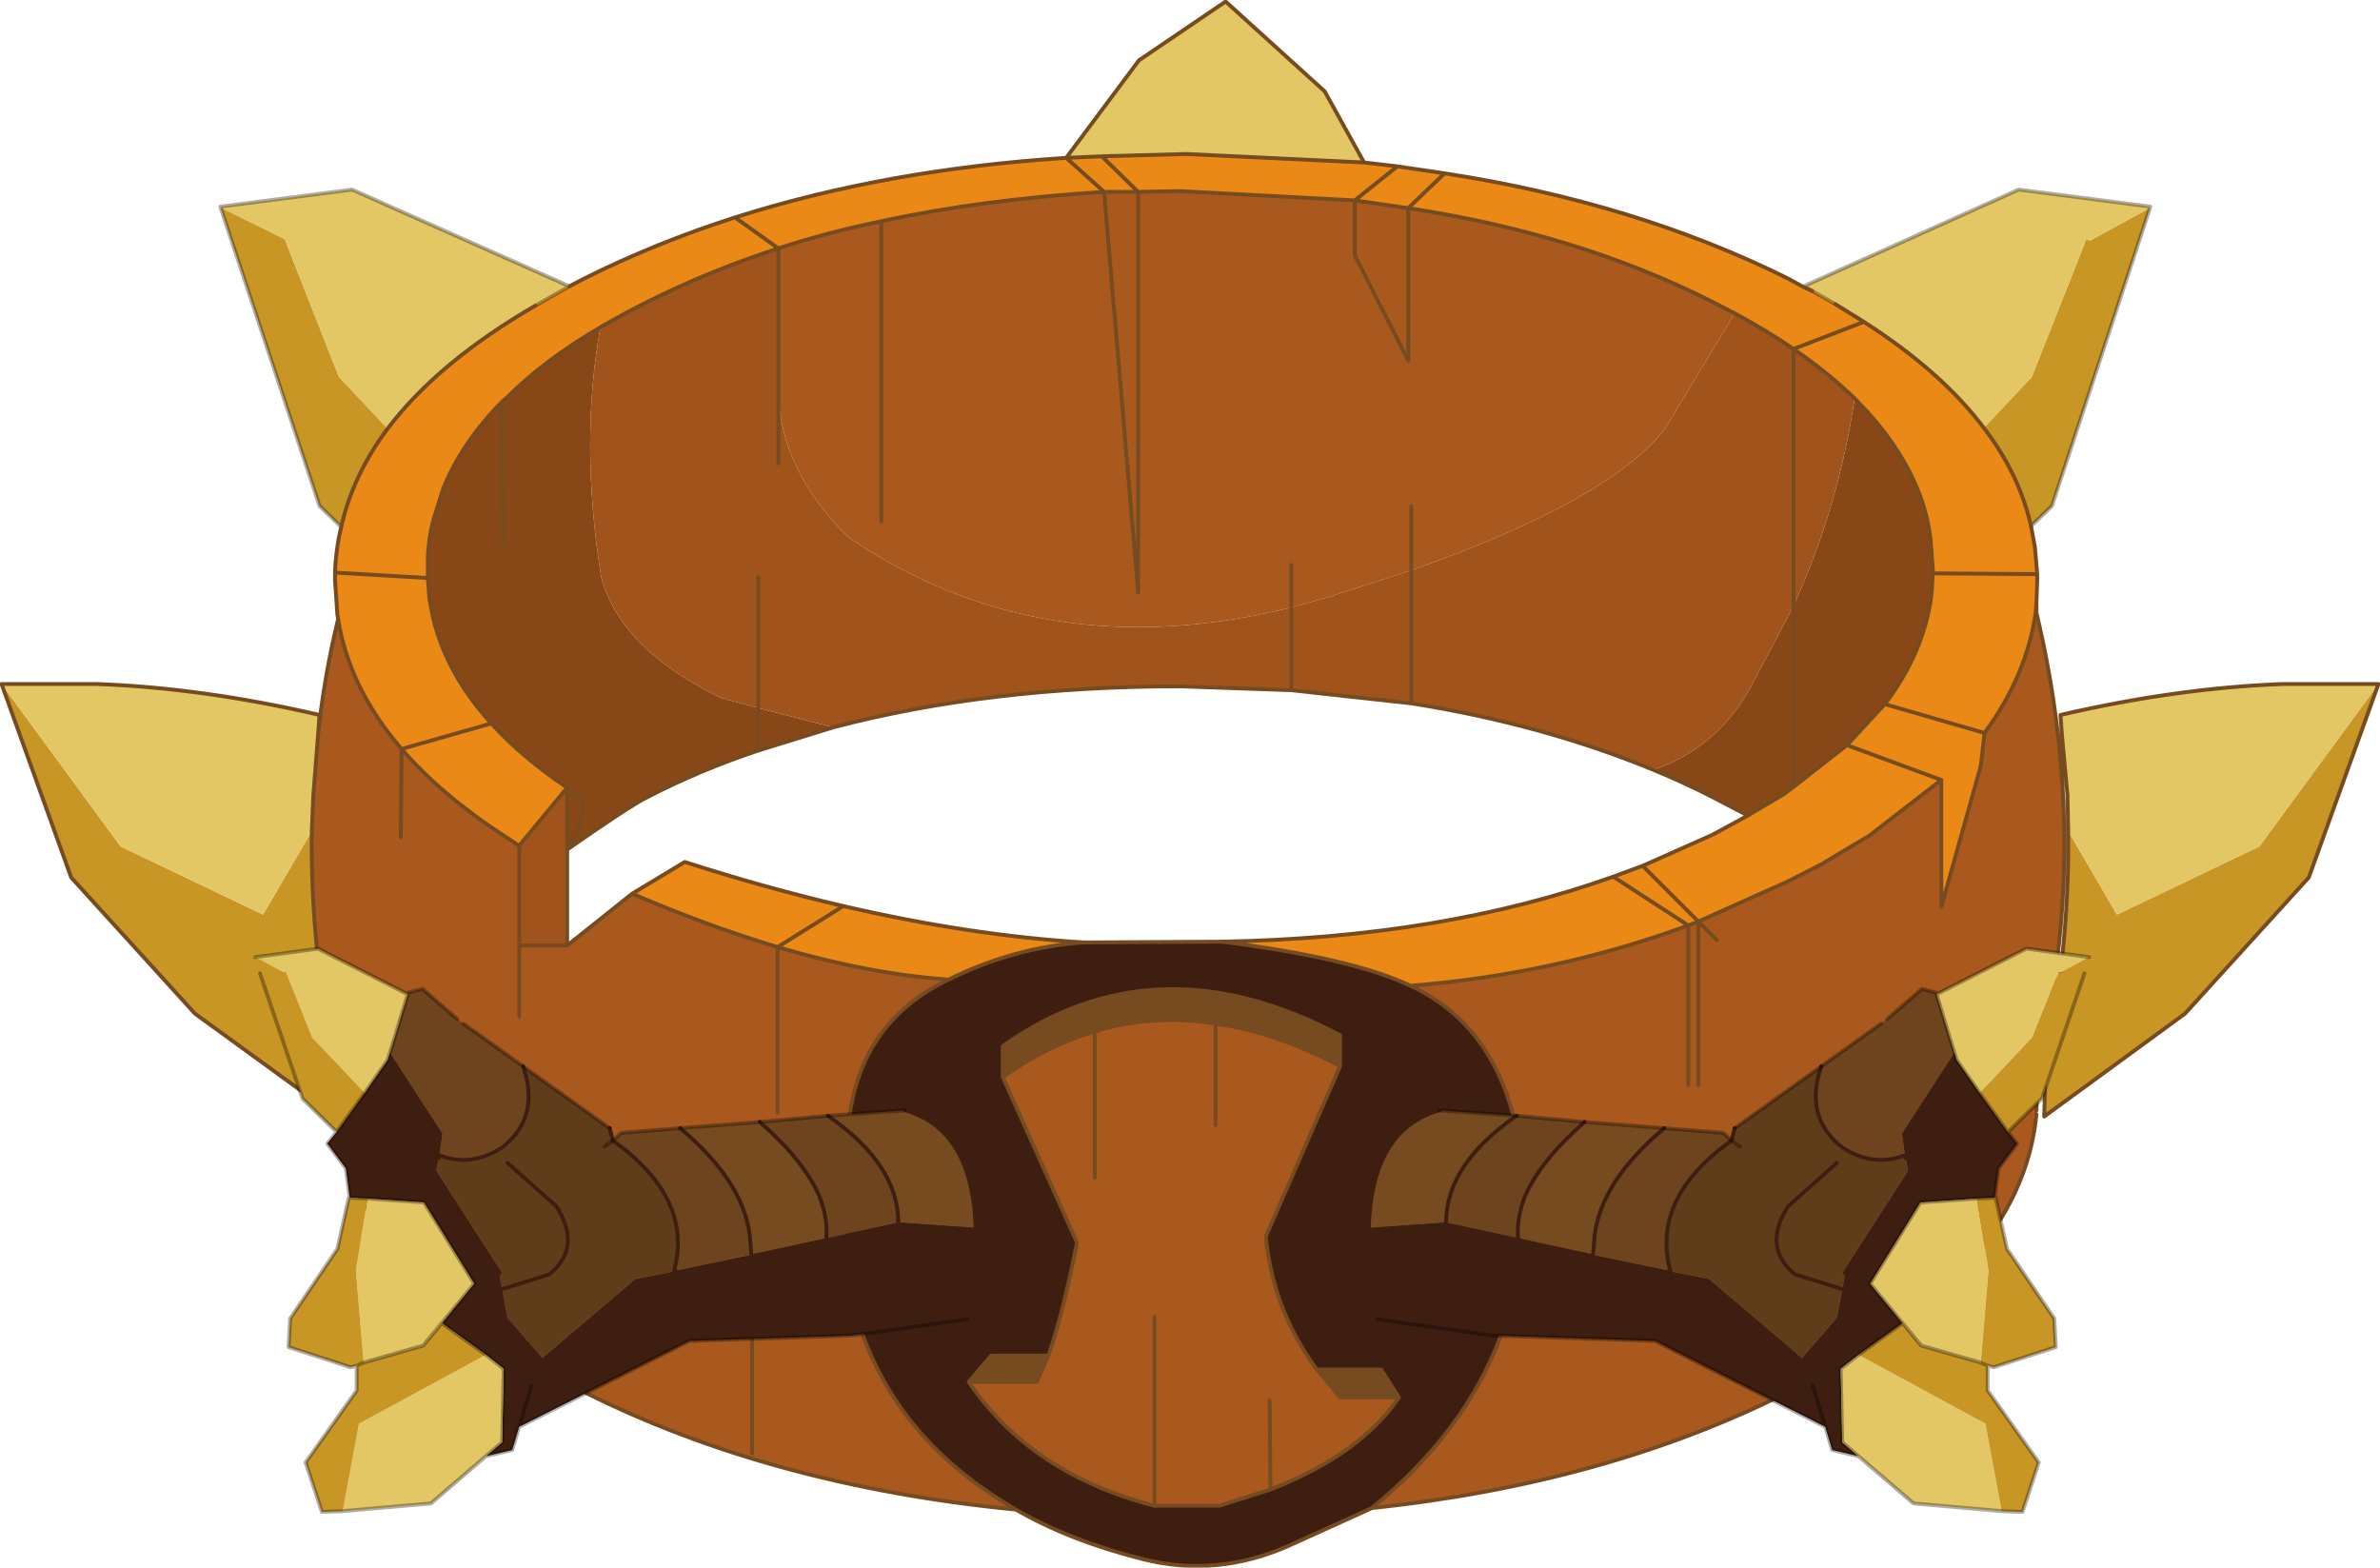 <?xml version="1.0"?>
<svg xmlns="http://www.w3.org/2000/svg" xmlns:xlink="http://www.w3.org/1999/xlink" width="153.8px" height="101.3px"><g transform="matrix(1, 0, 0, 1, -198.05, -149.3)"><use xlink:href="#object-0" width="153.8" height="101.3" transform="matrix(1, 0, 0, 1, 198.05, 149.3)"/><use xlink:href="#object-1" width="46.75" height="36.6" transform="matrix(1, 0, 0, 1, 214.45, 210.5)"/><use xlink:href="#object-3" width="46.75" height="36.6" transform="matrix(-1, 0, 0, 1, 333.15, 210.5)"/></g><defs><g transform="matrix(1, 0, 0, 1, -198.05, -149.3)" id="object-0"><path fill-rule="evenodd" fill="#c79625" stroke="none" d="M337 162.65L337 162.7L330.65 182L329.3 183.3Q328.55 179.95 326.25 176.95L329.35 173.65L332.85 164.8L332.9 164.75L333.1 164.85L336.95 162.75L337 162.65M219.8 221.45L210.65 214.8L202.65 206L198.15 193.5L205.85 204L215.05 208.4L218.2 203Q218.1 210.6 219.75 218.4L219.7 219.8L219.8 221.45M220.1 183.35L218.7 182L212.3 162.7L216.45 164.75L219.95 173.65L223.1 177Q220.85 180 220.1 183.35M331.7 203L334.85 208.4L344.05 204L351.75 193.5L347.25 206L339.25 214.8L330.15 221.45L330.2 219.8L330.15 218.4Q331.8 210.6 331.7 203"/><path fill-rule="evenodd" fill="#e3c764" stroke="none" d="M337 162.7L337 162.65L336.95 162.75L333.1 164.85L332.9 164.75L332.85 164.8L329.35 173.65L326.25 176.95Q323.5 173.3 318.5 170.1L316.65 168.95L315.15 168.1L314.6 167.8L328.5 161.55L337 162.65L337 162.7M198.15 193.5L204.3 193.5Q211.15 193.75 218.7 195.5L218.6 196.85L218.3 200.65L218.2 203L215.05 208.4L205.85 204L198.15 193.5M212.3 162.7L212.3 162.65L220.8 161.55L234.85 167.8L232.65 169.05Q226.35 172.7 223.1 177L219.95 173.65L216.45 164.75L212.3 162.7M266.95 159.5L271.65 153.2L277.25 149.4L283.65 155.2L286.2 159.8L274.7 159.25L269.25 159.4L266.95 159.5M331.7 203L331.65 200.65L331.3 196.85L331.2 195.5Q338.75 193.75 345.6 193.5L351.75 193.5L344.05 204L334.85 208.4L331.7 203"/><path fill-rule="evenodd" fill="#ea8915" stroke="none" d="M326.25 176.95Q328.55 179.95 329.3 183.3L329.55 184.65L329.7 186.4L329.7 186.8L329.65 188.2L329.6 188.9Q329 193 326.3 196.65L326.05 198.8L323.5 207.9L323.5 199.7L318.85 203.3L315.75 205.15L313.6 206.25L307.8 208.85L307.15 209.1Q298.6 212.25 289.2 213Q285.4 211.2 277 210.15Q291.25 209.9 302.3 205.95L304.2 205.25L307.8 208.85L304.2 205.25L308.7 203.25L311 202L313.35 200.6L313.95 200.15L317.4 197.45L319.85 194.8L326.25 196.65L326.3 196.65L326.25 196.65L326.3 196.65L326.25 196.65L319.85 194.8Q322.35 191.5 322.85 187.85L322.9 187.25L322.95 186.35L322.95 186.05L322.8 184.1Q322.6 182.5 322 181Q320.95 178.4 318.8 176L317.9 175.05Q316.2 173.4 313.95 171.85Q312.2 170.65 310.15 169.55L308.7 168.8Q300 164.4 289.05 162.75L285.6 162.25L274.3 161.65L271.6 161.7L269.4 161.7L266.95 159.5Q255.3 160.25 245.55 163.35Q240.4 165 235.8 167.3L234.85 167.8L232.65 169.05Q226.35 172.7 223.1 177Q220.85 180 220.1 183.35Q219.75 184.8 219.7 186.3L219.7 186.8L219.85 189L219.9 189.3Q220.6 193.75 224 197.7Q226.55 200.65 230.6 203.3L231.6 203.95L234.7 200.2Q231.75 198.2 229.8 196.05Q226.5 192.4 225.85 188.25L225.8 188L225.7 186.65L225.7 186.05Q225.65 184.35 226.1 182.75L226.7 180.85Q227.9 177.9 230.5 175.25L230.85 174.95Q233.25 172.55 236.85 170.45Q238.3 169.6 239.9 168.8Q243.9 166.8 248.35 165.35L245.55 163.35L248.35 165.35Q251.55 164.3 255 163.6Q261.4 162.2 269.4 161.7L266.95 159.5L269.25 159.4L271.6 161.7L269.25 159.4L274.7 159.25L286.2 159.8L288.35 160.05L291.4 160.5Q303.75 162.4 313.6 167.3L314.6 167.85L315.15 168.1L316.65 168.95L318.5 170.1Q323.5 173.3 326.25 176.95M286.7 246.75L286.6 246.8L286.7 246.75M323.5 199.7L317.4 197.45L323.5 199.7M219.7 186.3L225.7 186.65L219.7 186.3M229.8 196.05L224 197.7L229.8 196.05M288.35 160.05L285.6 162.25L288.35 160.05M318.5 170.1L313.95 171.85L318.5 170.1M289.05 162.75L291.4 160.5L289.05 162.75M329.7 186.4L322.95 186.35L329.7 186.4M307.15 209.1L302.3 205.95L307.15 209.1M268.1 210.2Q263.6 210.5 259.35 212.6Q254.25 212.25 248.3 210.5L252.55 207.85L248.3 210.5Q243.8 209.15 238.9 207.05L242.3 205Q247.6 206.7 252.55 207.85Q260.75 209.75 268.1 210.2"/><path fill-rule="evenodd" fill="#aa591e" stroke="none" d="M329.65 188.9Q333.25 204.05 329.65 218.45L329.7 219.8L329.65 221.05L329.65 221.3Q328.65 231.75 313.6 239.25Q301.9 245.15 286.7 246.75Q298.75 236.95 295.95 221.8Q294.4 215.4 289.2 213Q298.6 212.25 307.15 209.1L307.8 208.85L313.6 206.25L315.75 205.15L318.85 203.3L323.5 199.7L323.5 207.9L326.05 198.8L326.3 196.65Q329 193 329.6 188.9L329.65 188.9M263.7 246.85Q247.85 245.3 235.8 239.25Q220.9 231.8 219.8 221.45L219.7 219.8L219.75 218.4Q218.1 210.6 218.2 203L218.3 200.65L218.6 196.85L218.75 195.5Q219.15 192.4 219.9 189.3Q220.6 193.75 224 197.7Q226.55 200.65 230.6 203.3L231.6 203.95L231.6 210.4L234.7 210.4L238.9 207.05Q243.8 209.15 248.3 210.5Q254.25 212.25 259.35 212.6Q253.8 215.25 252.95 221.4Q250.05 238.95 263.7 246.85M309 210.05L307.8 208.85L309 210.05M223.95 203.4L224 197.7L223.95 203.4M281.5 188.55Q265.4 192.55 252.85 184Q248.45 179.65 248.35 174.6L248.35 165.35Q251.55 164.3 255 163.6Q261.4 162.2 269.4 161.7L271.6 161.7L274.3 161.65L285.6 162.25L285.6 165.8L289.05 172.6L289.05 162.75Q300 164.4 308.7 168.8L310.15 169.55L305.65 177Q302.05 181.65 289.25 186.15L289.25 182L289.25 186.15L283.85 187.9L281.5 188.55L281.5 185.8L281.5 188.55M271.6 161.7L271.6 187.6L269.4 161.7L271.6 187.6L271.6 161.7M255 183L255 163.6L255 183M285.6 162.25L285.6 165.8L289.05 172.6L289.05 162.75L285.6 162.25M307.15 219.4L307.15 209.1L307.15 219.4M307.8 219.4L307.8 208.85L307.8 219.4M262.85 218.9Q265.75 216.85 268.8 215.95Q272.55 214.8 276.6 215.45Q280.5 216 284.65 218.2L279.85 229.2Q280.3 233.95 283.15 237.8L284.65 239.6L288.45 239.6Q285.95 243.3 280.15 245.55L276.85 246.6L272.65 246.6Q264.7 244.55 260.65 238.6L265.05 238.6L265.8 236.9Q266.7 234.35 267.65 229.6L262.85 218.9M276.6 222L276.6 215.45L276.6 222M231.6 215L231.6 210.4L231.6 215M248.3 221.2L248.3 210.5L248.3 221.2M246.65 243.2L246.65 231.2L246.65 243.2M280.1 239.8L280.15 245.55L280.1 239.8M272.65 234.4L272.65 246.6L272.65 234.4M268.8 225.4L268.8 215.95L268.8 225.4M222.45 223.4L219.8 221.45L222.45 223.4"/><path fill-rule="evenodd" fill="#3e1e11" stroke="none" d="M286.6 246.8L281.3 249.2Q276.65 251.25 271.9 250.05Q267.15 248.85 263.7 246.85Q250.05 238.95 252.95 221.4Q253.8 215.25 259.35 212.6Q263.6 210.5 268.1 210.2L277 210.15Q285.4 211.2 289.2 213Q294.4 215.4 295.95 221.8Q298.75 236.95 286.7 246.75L286.6 246.8M284.65 218.2L284.65 216.2Q272.75 209.9 262.85 216.9L262.85 218.9L267.65 229.6Q266.7 234.35 265.8 236.9L262.1 236.9L260.65 238.6Q264.7 244.55 272.65 246.6L276.85 246.6L280.15 245.55Q285.95 243.3 288.45 239.6L287.3 237.8L283.15 237.8Q280.3 233.95 279.85 229.2L284.65 218.2"/><path fill-rule="evenodd" fill="#884717" stroke="none" d="M319.85 194.8L317.4 197.45L313.95 200.15L313.95 188.45Q316.85 182.1 317.9 175.05L318.8 176Q320.95 178.4 322 181Q322.6 182.5 322.8 184.1L322.95 186.05L322.95 186.35L322.9 187.25L322.85 187.85Q322.35 191.5 319.85 194.8M225.7 186.65L225.7 186.05Q225.65 184.35 226.1 182.75L226.7 180.85Q227.9 177.9 230.5 175.25L230.85 174.95Q233.25 172.55 236.85 170.45Q235.5 177.85 236.9 186.6Q238.15 191.25 244.65 194.4L247.05 195.05L247.05 197.8Q243.3 199.05 239.9 200.8Q238.7 201.4 234.7 204.2Q236.4 201.3 235.3 200.6L234.7 200.2Q231.75 198.2 229.8 196.05Q226.5 192.4 225.85 188.25L225.8 188L225.7 186.65M230.55 184.4L230.5 175.25L230.55 184.4M234.7 200.2L235.3 200.6Q236.4 201.3 234.7 204.2L234.7 200.2M247.05 197.8L247.05 195.05L251.9 196.3L247.05 197.8M313.95 188.45L313.95 200.15L313.35 200.6L311 202L308.7 200.8Q306.85 199.85 304.9 199.05Q309.25 197.55 311.45 193.2L313.95 188.45"/><path fill-rule="evenodd" fill="#a0541b" stroke="none" d="M236.85 170.45Q238.3 169.6 239.9 168.8Q243.9 166.8 248.35 165.35L248.35 174.6Q248.45 179.65 252.85 184Q265.4 192.55 281.5 188.55L281.5 193.9L274.3 193.65Q262 193.65 251.9 196.3L247.05 195.05L244.65 194.4Q238.15 191.25 236.9 186.6Q235.5 177.85 236.85 170.45M247.05 186.6L247.05 195.05L247.05 186.6M281.5 193.9L281.5 188.55L283.85 187.9L289.25 186.15Q302.05 181.65 305.65 177L310.15 169.55Q312.2 170.65 313.95 171.85Q316.2 173.4 317.9 175.05Q316.85 182.1 313.95 188.45L313.95 171.85L313.95 188.45L311.45 193.2Q309.25 197.55 304.9 199.05Q297.75 196.1 289.25 194.75L289.25 186.15L289.25 194.75L281.5 193.9M248.35 179.25L248.35 174.6L248.35 179.25M234.7 210.4L231.6 210.4L231.6 203.95L234.7 200.2L234.7 204.2L234.7 210.4"/><path fill-rule="evenodd" fill="#774b20" stroke="none" d="M284.65 216.2L284.65 218.2Q280.5 216 276.6 215.45Q272.55 214.8 268.8 215.95Q265.75 216.85 262.85 218.9L262.85 216.9Q272.75 209.9 284.65 216.2M283.15 237.8L287.3 237.8L288.45 239.6L284.65 239.6L283.15 237.8M260.65 238.6L262.1 236.9L265.8 236.9L265.05 238.6L260.65 238.6"/><path fill="none" stroke="#000000" stroke-opacity="0.322" stroke-width="0.25" stroke-linecap="round" stroke-linejoin="round" d="M337 162.7L337 162.65L337 162.7L330.65 182L329.3 183.3M337 162.65L328.5 161.55L314.6 167.8L315.15 168.1L316.65 168.95M220.1 183.35L218.7 182L212.3 162.7L212.3 162.65L220.8 161.55L234.85 167.8L232.65 169.05"/><path fill="none" stroke="#774b20" stroke-width="0.25" stroke-linecap="round" stroke-linejoin="round" d="M326.25 176.95Q328.55 179.95 329.3 183.3L329.55 184.65L329.7 186.4L329.7 186.8L329.65 188.2L329.65 188.9Q333.25 204.05 329.65 218.45L329.7 219.8L329.65 221.05M316.65 168.95L318.5 170.1Q323.5 173.3 326.25 176.95M329.65 221.3Q328.65 231.75 313.6 239.25Q301.9 245.15 286.7 246.75L286.6 246.8L281.3 249.2Q276.65 251.25 271.9 250.05Q267.15 248.85 263.7 246.85Q247.85 245.3 235.8 239.25Q220.9 231.8 219.8 221.45L210.65 214.8L202.65 206L198.15 193.5L204.3 193.5Q211.15 193.75 218.7 195.5L218.6 196.85L218.75 195.5Q219.15 192.4 219.9 189.3L219.85 189L219.7 186.8L219.7 186.3Q219.75 184.8 220.1 183.35Q220.85 180 223.1 177Q226.35 172.7 232.65 169.05M234.85 167.8L235.8 167.3Q240.4 165 245.55 163.35Q255.3 160.25 266.95 159.5L271.65 153.2L277.25 149.4L283.65 155.2L286.2 159.8L288.35 160.05L291.4 160.5Q303.75 162.4 313.6 167.3L314.6 167.85L315.15 168.1M329.6 188.9L329.65 188.2M329.6 188.9Q329 193 326.3 196.65L326.05 198.8L323.5 207.9L323.5 199.7L318.85 203.3L315.75 205.15L313.6 206.25L307.8 208.85L309 210.05M326.25 196.65L326.3 196.65L326.25 196.65L319.85 194.8L317.4 197.45L323.5 199.7M351.75 193.5L345.6 193.5Q338.75 193.75 331.2 195.5L331.3 196.85L331.65 200.65L331.7 203Q331.8 210.6 330.15 218.4L330.2 219.8L330.15 221.45L339.25 214.8L347.25 206L351.75 193.5M236.85 170.45Q238.3 169.6 239.9 168.8Q243.9 166.8 248.35 165.35L245.55 163.35M225.7 186.65L225.7 186.05Q225.65 184.35 226.1 182.75L226.7 180.85Q227.9 177.9 230.5 175.25L230.85 174.95Q233.25 172.55 236.85 170.45M247.05 195.05L247.05 186.6M230.5 175.25L230.55 184.4M231.6 203.95L230.6 203.3Q226.55 200.65 224 197.7L223.95 203.4M229.8 196.05Q226.5 192.4 225.85 188.25L225.8 188L225.7 186.65L219.7 186.3M224 197.7L229.8 196.05Q231.75 198.2 234.7 200.2L235.3 200.6Q236.4 201.3 234.7 204.2Q238.7 201.4 239.9 200.8Q243.3 199.05 247.05 197.8L247.05 195.05M251.9 196.3Q262 193.65 274.3 193.65L281.5 193.9L281.5 188.55L281.5 185.8M248.35 174.6L248.35 179.25M224 197.7Q220.6 193.75 219.9 189.3M269.25 159.4L266.95 159.5L269.4 161.7L271.6 161.7L269.25 159.4L274.7 159.25L286.2 159.8M271.6 161.7L274.3 161.65L285.6 162.25L288.35 160.05M248.35 165.35Q251.55 164.3 255 163.6Q261.4 162.2 269.4 161.7L271.6 187.6L271.6 161.7M247.05 197.8L251.9 196.3M255 163.6L255 183M248.35 165.35L248.35 174.6M289.05 162.75Q300 164.4 308.7 168.8L310.15 169.55Q312.2 170.65 313.95 171.85L318.5 170.1M285.6 162.25L285.6 165.8L289.05 172.6L289.05 162.75L285.6 162.25M291.4 160.5L289.05 162.75M289.25 182L289.25 186.15L289.25 194.75L281.5 193.9M317.9 175.05L318.8 176Q320.95 178.4 322 181Q322.6 182.5 322.8 184.1L322.95 186.05L322.95 186.35L329.7 186.4M322.95 186.35L322.9 187.25L322.85 187.85Q322.35 191.5 319.85 194.8M317.9 175.05Q316.2 173.4 313.95 171.85L313.95 188.45L313.95 200.15L317.4 197.45M289.25 194.75Q297.75 196.1 304.9 199.05Q306.85 199.85 308.7 200.8L311 202L313.35 200.6L313.95 200.15M307.8 208.85L307.15 209.1L307.15 219.4M307.15 209.1Q298.6 212.25 289.2 213Q294.4 215.4 295.95 221.8Q298.75 236.95 286.7 246.75L286.6 246.8M304.2 205.25L307.8 208.85L307.8 219.4M311 202L308.7 203.25L304.2 205.25L302.3 205.95L307.15 209.1M284.65 218.2L284.65 216.2Q272.75 209.9 262.85 216.9L262.85 218.9Q265.75 216.85 268.8 215.95Q272.55 214.8 276.6 215.45Q280.5 216 284.65 218.2L279.85 229.2Q280.3 233.95 283.15 237.8L287.3 237.8L288.45 239.6Q285.95 243.3 280.15 245.55L276.85 246.6L272.65 246.6Q264.7 244.55 260.65 238.6L262.1 236.9L265.8 236.9Q266.7 234.35 267.65 229.6L262.85 218.9M283.15 237.8L284.65 239.6L288.45 239.6M277 210.15L268.1 210.2Q263.6 210.5 259.35 212.6Q253.8 215.25 252.95 221.4Q250.05 238.95 263.7 246.85M276.6 215.45L276.6 222M248.3 210.5Q254.25 212.25 259.35 212.6M252.55 207.85L248.3 210.5Q243.8 209.15 238.9 207.05L234.7 210.4L231.6 210.4L231.6 215M248.3 210.5L248.3 221.2M246.65 231.2L246.65 243.2M280.15 245.55L280.1 239.8M272.65 246.6L272.65 234.4M265.8 236.9L265.05 238.6L260.65 238.6M268.8 215.95L268.8 225.4M268.1 210.2Q260.75 209.75 252.55 207.85Q247.6 206.7 242.3 205L238.9 207.05M302.3 205.95Q291.25 209.9 277 210.15Q285.4 211.2 289.2 213M234.7 200.2L234.7 204.2L234.7 210.4M234.7 200.2L231.6 203.95L231.6 210.4M219.8 221.45L219.7 219.8L219.75 218.4Q218.1 210.6 218.2 203L218.3 200.65L218.6 196.85M219.8 221.45L222.45 223.4"/></g><g transform="matrix(1, 0, 0, 1, 0.1, 0.1)" id="object-1"><use xlink:href="#object-2" width="46.75" height="36.6" transform="matrix(1, 0, 0, 1, -0.1, -0.1)"/></g><g transform="matrix(1, 0, 0, 1, 0.1, 0.1)" id="object-2"><path fill-rule="evenodd" fill="#774b20" stroke="none" d="M46.55 18.05L41.55 17.7Q41.55 13.95 37 10.8L42 10.45Q46.35 11.7 46.55 18.05M27.45 11.6L32.6 11.2Q35.45 13.7 36.45 16Q37 17.4 36.9 18.7L32.05 19.75L31.95 18.5Q31.5 15 27.45 11.6"/><path fill-rule="evenodd" fill="#3e1e11" stroke="none" d="M41.55 17.7L46.55 18.05Q46.6 20.6 46 23.95L38.55 25L28.05 25.35L17.05 30.9L16.6 32.4L14.9 32.8L15.95 31.9L16.05 27.15L14.9 26.25L12.05 24.2L14.15 21.65L10.9 16.4L7.25 16.15L6.1 16.1L5.85 14.2L4.65 12.6L5.25 11.85L7.05 9.35L8.55 7.2L8.7 6.7L12.1 11.95L11.9 13.35L11.85 13.55L11.7 14.35L15.95 20.95L15.8 21.2L15.95 22L16.3 23.85L18.55 26.45L24.55 21.35L27.05 20.85L27.15 20.8L31.95 19.8L32.05 19.75L32.5 20.55L32.05 19.75L36.9 18.7L41.55 17.7L42.25 18.65L41.55 17.7M38.5 21.45L36.9 18.7L38.5 21.45M15.3 22.15L15.95 22L15.3 22.15M17.85 28.25L17.05 30.9L17.85 28.25"/><path fill-rule="evenodd" fill="#6d441d" stroke="none" d="M37 10.8Q41.55 13.95 41.55 17.7L36.9 18.7Q37 17.4 36.45 16Q35.45 13.7 32.6 11.2L37 10.8M9.85 2.95L9.85 2.85L10.8 2.6L13.05 4.55L13.45 4.85L17.3 7.6Q18.45 10.9 15.95 12.85Q13.95 14.15 11.9 13.35L12.1 11.95L8.7 6.7L9 5.75L9.85 2.95M23.1 12.4L23.65 11.9L27.45 11.6Q31.5 15 31.95 18.5L32.05 19.75L31.95 19.8L27.15 20.8L27.05 20.85Q28.35 16.15 23.1 12.4"/><path fill-rule="evenodd" fill="#e3c764" stroke="none" d="M14.9 32.8L11.35 35.85L5.65 36.35L6.7 30.7L14.9 26.25L16.05 27.15L15.95 31.9L14.9 32.8M1.85 1.55L0 0.55L4.05 0L9.85 2.95L9 5.75L8.55 7.2L7.05 9.35L3.65 5.75L1.95 1.5L1.85 1.55M7.25 16.15L10.9 16.4L14.15 21.65L12.05 24.2L10.85 25.65L7 26.75L6.5 20.8L7.25 16.15"/><path fill-rule="evenodd" fill="#c79625" stroke="none" d="M5.65 36.35L4.3 36.4L3.25 33.2L6.55 28.55L6.55 26.95L6.15 27.05L2.15 25.75L2.25 23.9L5.3 19.4L6.05 16.05L6.1 16.1L7.25 16.15L6.5 20.8L7 26.75L10.85 25.65L12.05 24.2L14.9 26.25L6.7 30.7L5.65 36.35M5.25 11.85L3.05 9.7L0.3 1.6L1.85 1.55L1.95 1.5L3.65 5.75L7.05 9.35L5.25 11.85M6.55 26.95L7 26.75L6.55 26.95"/><path fill-rule="evenodd" fill="#603d1a" stroke="none" d="M17.3 7.6L22.9 11.6L23.1 12.4Q28.35 16.15 27.05 20.85L24.55 21.35L18.55 26.45L16.3 23.85L15.95 22L19 21.05Q21.15 19.3 19.45 16.65L16.3 13.85L19.45 16.65Q21.15 19.3 19 21.05L15.95 22L15.8 21.2L15.95 20.95L11.7 14.35L11.85 13.55L11.9 13.35Q13.95 14.15 15.95 12.85Q18.45 10.9 17.3 7.6M22.55 12.8L23.1 12.4L22.55 12.8"/><path fill="none" stroke="#3e1e11" stroke-width="0.25" stroke-linecap="round" stroke-linejoin="round" d="M46.55 18.05Q46.35 11.7 42 10.45M37 10.8Q41.55 13.95 41.55 17.7L42.25 18.65M36.9 18.7L38.5 21.45M46.55 18.05Q46.6 20.6 46 23.95M22.9 11.6L23.1 12.4Q28.35 16.15 27.05 20.85L27.15 20.8M15.95 22L15.3 22.15M32.05 19.75L32.5 20.55M36.9 18.7Q37 17.4 36.45 16Q35.45 13.7 32.6 11.2M27.45 11.6Q31.5 15 31.95 18.5L32.05 19.75M11.9 13.35Q13.95 14.15 15.95 12.85Q18.45 10.9 17.3 7.6M15.95 22L19 21.05Q21.15 19.3 19.45 16.65L16.3 13.85M11.9 13.35L11.85 13.55"/><path fill="none" stroke="#000000" stroke-opacity="0.322" stroke-width="0.25" stroke-linecap="round" stroke-linejoin="round" d="M42 10.45L37 10.8L32.6 11.2L27.45 11.6L23.65 11.9L23.1 12.4L22.55 12.8M46 23.95L38.55 25L28.05 25.35L17.05 30.9L16.6 32.4L14.9 32.8L11.35 35.85L5.65 36.35L4.3 36.4L3.25 33.2L6.55 28.55L6.55 26.95L6.15 27.05L2.15 25.75L2.25 23.9L5.3 19.4L6.05 16.05M6.1 16.1L5.85 14.2L4.65 12.6L5.25 11.85L3.05 9.7L0.3 1.6M0 0.55L4.05 0L9.85 2.95L9.85 2.85L10.8 2.6L13.05 4.55M13.45 4.85L17.3 7.6L22.9 11.6M9.85 2.95L9 5.75L8.55 7.2L7.05 9.35L5.25 11.85M6.1 16.1L7.25 16.15L10.9 16.4L14.15 21.65L12.05 24.2L14.9 26.25L16.05 27.15L15.95 31.9L14.9 32.8M7 26.75L10.85 25.65L12.05 24.2M17.05 30.9L17.85 28.25M7 26.75L6.55 26.95"/></g><g transform="matrix(1, 0, 0, 1, 0.1, 0.1)" id="object-3"><use xlink:href="#object-4" width="46.75" height="36.6" transform="matrix(1, 0, 0, 1, -0.1, -0.1)"/></g><g transform="matrix(1, 0, 0, 1, 0.1, 0.1)" id="object-4"><path fill-rule="evenodd" fill="#774b20" stroke="none" d="M46.55 18.05L41.55 17.7Q41.55 13.95 37 10.8L42 10.45Q46.35 11.7 46.55 18.05M27.45 11.6L32.6 11.2Q35.45 13.7 36.45 16Q37 17.4 36.9 18.7L32.05 19.75L31.95 18.5Q31.5 15 27.45 11.6"/><path fill-rule="evenodd" fill="#3e1e11" stroke="none" d="M41.55 17.7L46.55 18.05Q46.6 20.6 46 23.95L38.55 25L28.05 25.35L17.05 30.9L16.6 32.4L14.9 32.8L15.95 31.9L16.05 27.15L14.9 26.25L12.05 24.2L14.15 21.65L10.9 16.4L7.25 16.15L6.1 16.1L5.85 14.2L4.65 12.6L5.25 11.85L7.05 9.35L8.55 7.2L8.7 6.7L12.1 11.95L11.9 13.35L11.85 13.55L11.7 14.35L15.95 20.95L15.8 21.2L15.95 22L16.3 23.85L18.55 26.45L24.55 21.35L27.05 20.85L27.15 20.8L31.95 19.8L32.05 19.75L32.5 20.55L32.05 19.75L36.9 18.7L41.55 17.7L42.25 18.65L41.55 17.7M38.5 21.45L36.9 18.7L38.5 21.45M15.3 22.15L15.95 22L15.3 22.15M17.85 28.25L17.05 30.9L17.85 28.25"/><path fill-rule="evenodd" fill="#6d441d" stroke="none" d="M37 10.8Q41.55 13.95 41.55 17.7L36.9 18.7Q37 17.4 36.45 16Q35.45 13.7 32.6 11.2L37 10.8M9.85 2.95L9.85 2.85L10.8 2.6L13.05 4.55L13.45 4.85L17.3 7.6Q18.45 10.9 15.95 12.85Q13.95 14.15 11.9 13.35L12.1 11.95L8.7 6.7L9 5.75L9.85 2.95M23.1 12.4L23.65 11.9L27.45 11.6Q31.5 15 31.95 18.5L32.05 19.75L31.95 19.8L27.15 20.8L27.05 20.85Q28.35 16.15 23.1 12.4"/><path fill-rule="evenodd" fill="#e3c764" stroke="none" d="M14.9 32.8L11.35 35.85L5.65 36.35L6.7 30.7L14.9 26.25L16.05 27.15L15.95 31.9L14.9 32.8M1.85 1.55L0 0.55L4.05 0L9.85 2.95L9 5.75L8.55 7.2L7.05 9.35L3.65 5.75L1.95 1.5L1.85 1.55M7.25 16.15L10.9 16.4L14.15 21.65L12.05 24.2L10.85 25.65L7 26.75L6.5 20.8L7.25 16.15"/><path fill-rule="evenodd" fill="#c79625" stroke="none" d="M5.65 36.35L4.3 36.4L3.25 33.2L6.55 28.55L6.55 26.95L6.15 27.05L2.15 25.75L2.25 23.9L5.3 19.4L6.05 16.05L6.1 16.1L7.25 16.15L6.5 20.8L7 26.75L10.85 25.65L12.05 24.2L14.9 26.25L6.7 30.7L5.65 36.35M5.25 11.85L3.05 9.7L0.3 1.6L1.85 1.55L1.95 1.5L3.65 5.75L7.05 9.35L5.25 11.85M6.55 26.95L7 26.75L6.55 26.95"/><path fill-rule="evenodd" fill="#603d1a" stroke="none" d="M17.3 7.6L22.9 11.6L23.1 12.4Q28.35 16.15 27.05 20.85L24.55 21.35L18.55 26.45L16.3 23.85L15.95 22L19 21.05Q21.15 19.3 19.45 16.65L16.3 13.85L19.45 16.65Q21.15 19.3 19 21.05L15.95 22L15.8 21.2L15.95 20.95L11.7 14.35L11.85 13.55L11.9 13.35Q13.95 14.15 15.95 12.85Q18.45 10.9 17.3 7.6M22.55 12.8L23.1 12.4L22.55 12.8"/><path fill="none" stroke="#3e1e11" stroke-width="0.25" stroke-linecap="round" stroke-linejoin="round" d="M46.55 18.05Q46.35 11.7 42 10.45M37 10.8Q41.55 13.95 41.55 17.7L42.25 18.65M36.9 18.7L38.5 21.45M46.55 18.05Q46.6 20.6 46 23.95M22.9 11.6L23.1 12.4Q28.35 16.15 27.05 20.85L27.15 20.8M15.95 22L15.3 22.15M32.05 19.75L32.5 20.55M36.9 18.7Q37 17.4 36.45 16Q35.45 13.7 32.6 11.2M27.45 11.6Q31.5 15 31.95 18.5L32.05 19.75M11.9 13.35Q13.95 14.15 15.95 12.85Q18.45 10.9 17.3 7.6M15.95 22L19 21.05Q21.15 19.3 19.45 16.65L16.3 13.85M11.9 13.35L11.85 13.55"/><path fill="none" stroke="#000000" stroke-opacity="0.322" stroke-width="0.25" stroke-linecap="round" stroke-linejoin="round" d="M42 10.45L37 10.8L32.6 11.2L27.45 11.6L23.65 11.9L23.1 12.4L22.55 12.8M46 23.95L38.55 25L28.05 25.35L17.05 30.9L16.6 32.4L14.9 32.8L11.35 35.85L5.65 36.35L4.3 36.4L3.25 33.2L6.55 28.55L6.55 26.95L6.15 27.05L2.15 25.75L2.25 23.9L5.3 19.4L6.05 16.05M6.1 16.1L5.85 14.2L4.65 12.6L5.25 11.85L3.05 9.7L0.3 1.6M0 0.55L4.05 0L9.85 2.95L9.85 2.85L10.8 2.6L13.05 4.55M13.45 4.85L17.3 7.6L22.9 11.6M9.85 2.95L9 5.75L8.55 7.2L7.05 9.35L5.25 11.85M6.1 16.1L7.25 16.15L10.9 16.4L14.15 21.65L12.05 24.2L14.9 26.25L16.05 27.15L15.95 31.9L14.9 32.8M7 26.75L10.85 25.65L12.05 24.2M17.05 30.9L17.85 28.25M7 26.75L6.55 26.95"/></g></defs></svg>
